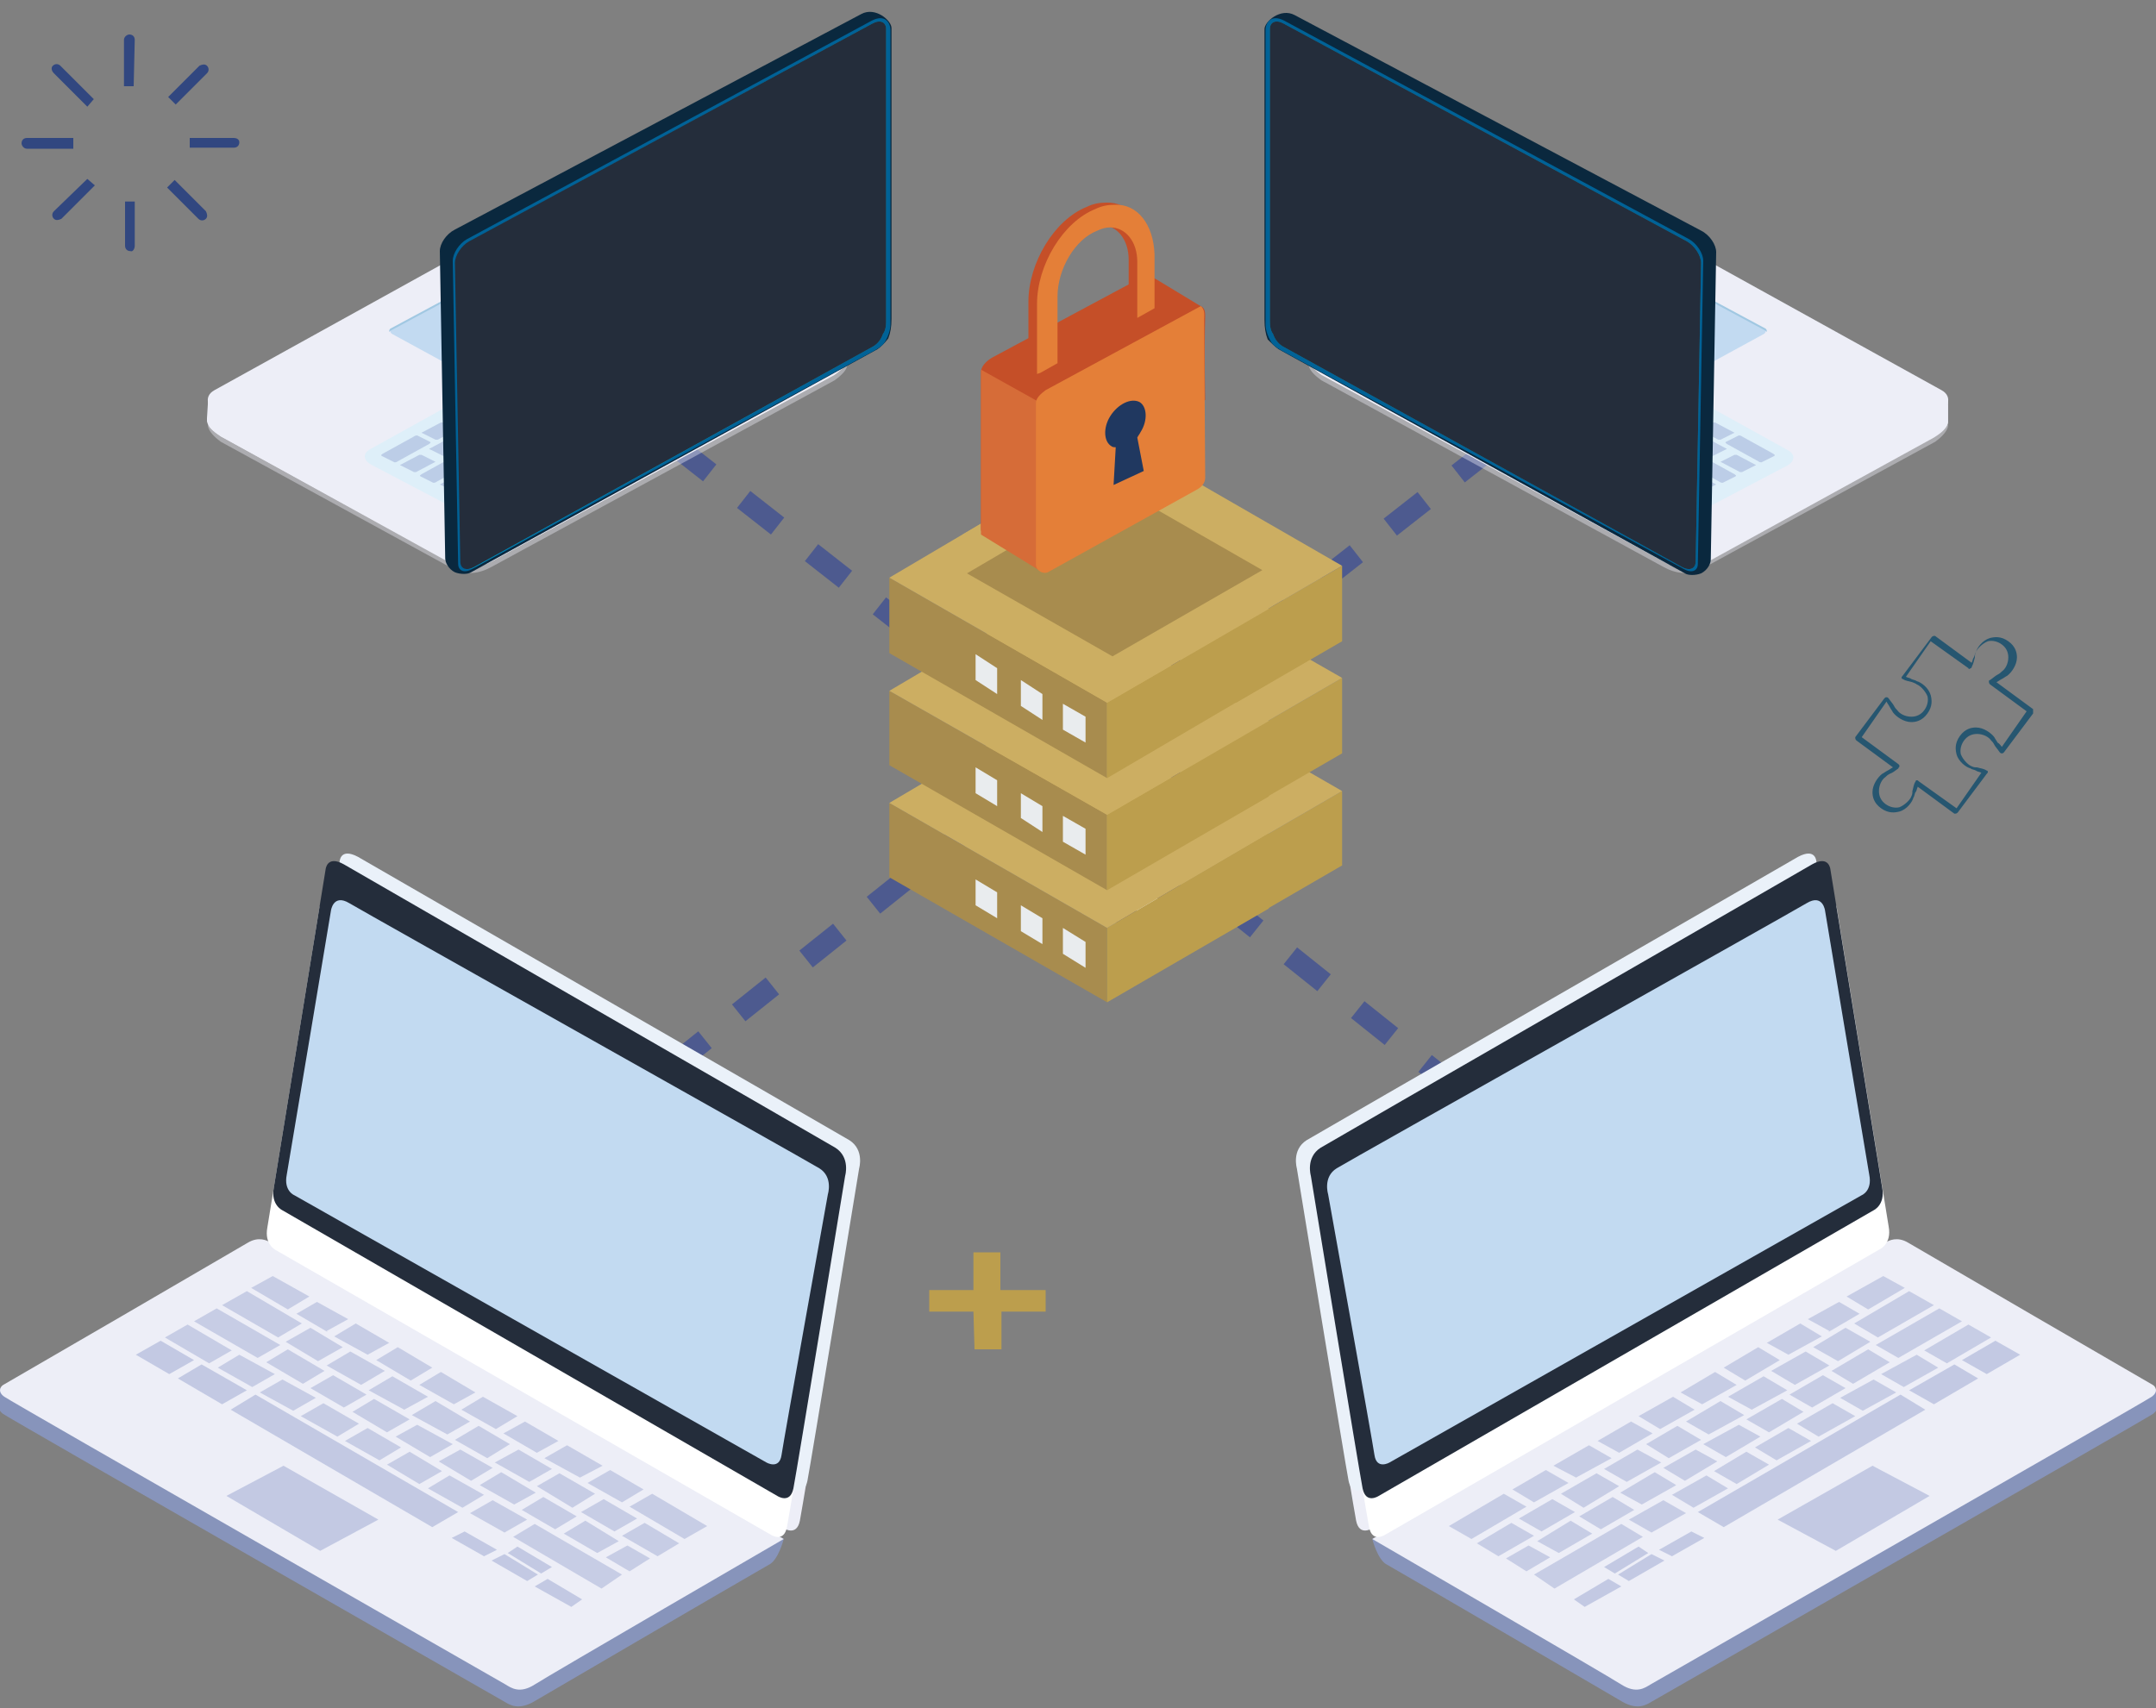<?xml version="1.0" encoding="utf-8"?>
<!-- Generator: Adobe Illustrator 27.8.0, SVG Export Plug-In . SVG Version: 6.00 Build 0)  -->
<svg version="1.1" id="Layer_1" xmlns="http://www.w3.org/2000/svg" xmlns:xlink="http://www.w3.org/1999/xlink" x="0px" y="0px"
	 viewBox="0 0 200 158.5" style="enable-background:new 0 0 200 158.5;" xml:space="preserve">
<rect x="0" y="0" width="200" height="158.5" fill="#808080" stroke="none"/>
<style type="text/css">
	.st0{fill:none;stroke:#4D5A8F;stroke-width:2;stroke-miterlimit:10;stroke-dasharray:4;}
	.st1{fill:#8794BB;}
	.st2{fill:#EDEEF7;}
	.st3{fill:#FFFFFF;}
	.st4{opacity:0.28;fill:#6577B8;enable-background:new    ;}
	.st5{opacity:0.31;fill:#6577B8;enable-background:new    ;}
	.st6{fill:#EAF1F9;}
	.st7{fill:#242D3B;}
	.st8{fill:#C2DAF1;}
	.st9{opacity:0.4;fill:#EDEEF7;enable-background:new    ;}
	.st10{fill:#DEEFF9;}
	.st11{opacity:0.28;}
	.st12{fill:#6577B8;}
	.st13{fill:#A1C8E2;}
	.st14{fill:#0A283E;}
	.st15{fill:#006297;}
	.st16{fill:#0098C3;}
	.st17{fill:#56526D;}
	.st18{fill:#BC9E4D;}
	.st19{fill:#CCAE62;}
	.st20{fill:#E9ECEE;}
	.st21{fill:#A88C4E;}
	.st22{fill:#C54F28;}
	.st23{fill:#D66C38;}
	.st24{fill:#E47F38;}
	.st25{fill:#203860;}
	.st26{fill:#314780;}
	.st27{fill:#265670;}
</style>
<g>
	<g>
		<line class="st0" x1="90.4" y1="76.5" x2="30.7" y2="124.2"/>
		<line class="st0" x1="107.2" y1="78.7" x2="166.9" y2="126.4"/>
		<line class="st0" x1="157.3" y1="26.7" x2="97.6" y2="73.5"/>
		<line class="st0" x1="43.8" y1="26.6" x2="103.5" y2="73.4"/>
	</g>
	<g>
		<path class="st1" d="M72.7,142.8c0,0-0.5,2-1.4,2.4c-4.7,2.7-20.6,12-21.8,12.7c-1.4,0.8-2.2,0.3-2.7,0S1,131.7,0.3,131.2
			c-0.7-0.5-0.3-1-0.1-1.1C0.5,130,22,117.4,23,116.9s1.8-0.2,2.1,0C25.4,117,72.7,142.8,72.7,142.8z"/>
		<rect y="128.8" class="st1" width="1.7" height="1.7"/>
		<path class="st2" d="M72.7,142.8c0,0-21.7,12.6-23.1,13.5s-2.2,0.3-2.7,0S1.1,130.1,0.4,129.6c-0.7-0.5-0.3-1-0.1-1.1
			S22,115.9,23,115.3s1.8-0.2,2.1,0C25.5,115.3,72.7,142.8,72.7,142.8z"/>
		<path class="st2" d="M32.5,83.2c1.7,1,44.1,25.4,45.6,26.3c1.4,0.9,0.9,2.6,0.9,2.6s-4.5,27.5-4.8,29s-1.5,0.7-1.5,0.7l-45.9-26.5
			c0,0-1.1-0.5-0.8-2.1c0.3-1.8,4.8-29.5,4.8-29.5S30.9,82.2,32.5,83.2z"/>
		<path class="st3" d="M31.3,83.8c1.7,1,44.1,25.4,45.6,26.3c1.4,0.9,0.9,2.6,0.9,2.6s-4.5,27.5-4.8,29s-1.5,0.7-1.5,0.7L25.6,116
			c0,0-1.1-0.5-0.8-2.1c0.3-1.8,4.8-29.5,4.8-29.5S29.7,82.9,31.3,83.8z"/>
		<g>
			<g>
				<polygon class="st4" points="40.1,126.9 36.9,125 34.9,126.2 38.1,128.1 				"/>
				<polygon class="st4" points="48,131.4 44.8,129.6 42.8,130.8 46,132.6 				"/>
				<polygon class="st4" points="44.1,129.2 40.9,127.3 38.9,128.5 42.1,130.3 				"/>
				<polygon class="st4" points="36.1,124.6 33,122.8 31,124 34.1,125.7 				"/>
				<polygon class="st4" points="29.4,120.8 27.5,121.9 30.4,123.6 30.3,123.5 32.3,122.4 				"/>
				<polygon class="st4" points="51.8,133.7 48.7,131.9 46.7,133 49.8,134.8 				"/>
				<polygon class="st4" points="60.5,138.6 58.4,139.8 63.5,142.8 65.6,141.6 				"/>
				<polygon class="st4" points="55.9,136 52.6,134.1 50.5,135.3 53.8,137.1 				"/>
				<polygon class="st4" points="28.7,120.3 25.3,118.4 23.3,119.5 26.7,121.5 				"/>
				<polygon class="st4" points="59.7,138.2 56.6,136.4 54.5,137.6 57.7,139.4 				"/>
			</g>
			<g>
				<polygon class="st4" points="39.7,129.6 36.4,127.7 34.2,129 37.5,130.8 				"/>
				<polygon class="st4" points="43.6,131.9 40.4,130 38.2,131.3 41.5,133.1 				"/>
				<polygon class="st4" points="35.7,127.2 32.5,125.4 30.3,126.7 33.5,128.5 				"/>
				<polygon class="st4" points="47.3,134 44.4,132.3 42.2,133.6 45.2,135.3 				"/>
				<polygon class="st4" points="26.5,124.5 29.5,126.3 31.8,125 28.8,123.2 				"/>
				<polygon class="st4" points="28,122.8 22.9,119.8 20.6,121.1 25.8,124.1 				"/>
				<polygon class="st4" points="51.2,136.3 48.1,134.5 45.9,135.7 49.1,137.5 				"/>
				<polygon class="st4" points="59.8,141.3 57.7,142.5 61,144.4 63,143.2 				"/>
				<polygon class="st4" points="59.1,140.9 56,139.1 53.9,140.3 57,142.1 				"/>
				<polygon class="st4" points="55.2,138.6 51.9,136.7 49.8,137.9 53.1,139.9 				"/>
			</g>
			<polygon class="st5" points="46.1,143.8 43.1,142.1 41.9,142.7 44.9,144.4 			"/>
			<polygon class="st5" points="16.5,127.9 20.6,130.3 22.9,129 18.7,126.6 			"/>
			<polygon class="st5" points="42.5,140.3 23.7,129.4 21.4,130.8 40.1,141.7 			"/>
			<polygon class="st5" points="18,126.2 14.9,124.4 12.6,125.7 15.7,127.5 			"/>
			<polygon class="st5" points="50.8,146.5 49.6,147.2 53,149.1 54,148.4 			"/>
			<g>
				<polygon class="st4" points="45.7,136.2 42.7,134.5 40.7,135.6 43.7,137.4 				"/>
				<polygon class="st4" points="38,131.7 34.7,129.8 32.7,131 35.9,132.9 				"/>
				<polygon class="st4" points="42,134 38.7,132.2 36.7,133.3 39.9,135.2 				"/>
				<polygon class="st4" points="24.7,126.4 28.1,128.4 30.1,127.2 26.7,125.2 				"/>
				<polygon class="st4" points="34,129.4 30.9,127.6 28.8,128.8 31.9,130.6 				"/>
				<polygon class="st4" points="49.7,138.5 46.5,136.6 44.5,137.8 47.7,139.6 				"/>
				<polygon class="st4" points="26,124.8 20.1,121.4 18,122.6 23.9,126 				"/>
				<polygon class="st4" points="58.2,143.4 56.2,144.5 58.4,145.8 60.3,144.6 				"/>
				<polygon class="st4" points="57.4,143 54.3,141.1 52.3,142.3 55.4,144.1 				"/>
				<polygon class="st4" points="53.5,140.7 50.4,138.9 48.4,140.1 51.5,141.9 				"/>
			</g>
			<g>
				<polygon class="st4" points="37.2,134.3 34.1,132.5 32,133.7 35.2,135.5 				"/>
				<polygon class="st4" points="33.3,132.1 30,130.2 27.9,131.4 31.3,133.3 				"/>
				<polygon class="st4" points="20.2,126.9 23.4,128.7 25.5,127.5 22.2,125.7 				"/>
				<polygon class="st4" points="29.3,129.7 26.2,128 24.1,129.2 27.2,130.9 				"/>
				<polygon class="st4" points="48.9,141 45.7,139.2 43.6,140.4 46.8,142.2 				"/>
				<polygon class="st4" points="41,136.5 38,134.7 35.9,135.9 38.9,137.7 				"/>
				<polygon class="st4" points="49.6,141.4 47.6,142.6 55.8,147.4 57.7,146.1 				"/>
				<polygon class="st4" points="21.5,125.3 17.4,122.9 15.3,124.1 19.4,126.5 				"/>
				<polygon class="st4" points="44.9,138.7 41.7,136.9 39.7,138.1 42.9,139.9 				"/>
			</g>
			<g>
				<polygon class="st5" points="50.2,146 51.2,145.4 48,143.5 47.1,144.1 				"/>
				<polygon class="st5" points="46.8,144.2 45.6,144.8 48.9,146.7 49.9,146.1 				"/>
			</g>
		</g>
		<path class="st6" d="M33.2,79.5c1.7,1,44.1,25.4,45.6,26.3c1.4,0.9,0.9,2.6,0.9,2.6s-4.5,27.5-4.8,29s-1.5,0.7-1.5,0.7l-45.9-26.5
			c0,0-1.1-0.5-0.8-2.1C27,107.7,31.5,80,31.5,80S31.5,78.6,33.2,79.5z"/>
		<path class="st7" d="M31.9,80.2c1.7,1,44.1,25.4,45.6,26.3c1.4,0.9,0.9,2.6,0.9,2.6s-4.5,27.5-4.8,29s-1.5,0.7-1.5,0.7l-45.9-26.5
			c0,0-1.1-0.5-0.8-2.1c0.3-1.8,4.8-29.5,4.8-29.5S30.3,79.3,31.9,80.2z"/>
		<path class="st8" d="M32.4,83.8c1.5,0.9,42.3,23.8,43.6,24.6s0.8,2.4,0.8,2.4s-4.1,22.8-4.3,24.2c-0.2,1.4-1.4,0.7-1.4,0.7
			l-43.8-24.8c0,0-1-0.4-0.7-1.9c0.3-1.7,4.1-24.5,4.1-24.5S30.9,82.9,32.4,83.8z"/>
		<polygon class="st5" points="35.1,141 26.3,136 21,138.8 29.7,143.9 		"/>
	</g>
	<g>
		<g>
			<g>
				<path class="st9" d="M19.3,39.6c0-0.1,0-0.2,0-0.3v-1.7h0.6v1c0.2,0.3,0.4,0.3,0.8,0.6l21,11.5c1.5,0.9,2.8,0.6,3.9,0l31.9-17.4
					c0.1,0,0.1-0.1,0.1-0.1v-1.1h1v1.7c0,0.5-0.5,1-1.2,1.5L45.6,52.6c-1.1,0.6-2.4,0.9-3.9,0L20.5,41C19.8,40.5,19.4,40,19.3,39.6
					L19.3,39.6L19.3,39.6z"/>
				<path class="st2" d="M19.3,39.1c0-0.1,0-0.2,0-0.3v-1.7h0.6v1c0.2,0.3,0.4,0.3,0.8,0.6l21,11.5c1.5,0.9,2.8,0.6,3.9,0l31.9-17.4
					c0.1,0,0.1-0.1,0.1-0.1v-1.1h1v1.7c0,0.5-0.5,1-1.2,1.5L45.6,52.1c-1.1,0.6-2.4,0.9-3.9,0L20.5,40.5
					C19.8,40,19.3,39.6,19.3,39.1L19.3,39.1L19.3,39.1z"/>
				<path class="st2" d="M19.3,37.2h0.6v1c0.2,0.3,0.4,0.3,0.8,0.6l21,11.5c0.8,0.5,1.5,0.6,2.2,0.6v1.9c-0.7,0.1-1.4-0.1-2.2-0.6
					L20.5,40.5c-0.8-0.5-1.2-0.9-1.3-1.4l0,0l0,0c0-0.1,0-0.2,0-0.3L19.3,37.2L19.3,37.2z"/>
				<path class="st2" d="M44.4,52.6c-0.5,0.1-1,0.1-1.5,0v-1.9c0.5,0.1,1.1,0.1,1.5,0V52.6z"/>
				<path class="st2" d="M45.6,50.4L77.5,33c1.2-0.8,1.6-1.7,0.1-2.6L56.8,19c-1.5-0.9-4.1-1-5.1-0.4L19.9,36.2
					c-1.1,0.6-0.7,1.8,0.8,2.8l21,11.5C43.2,51.4,44.5,51,45.6,50.4z"/>
				<polygon class="st2" points="33.8,47.4 23,41.4 23,40.8 33.8,46.8 				"/>
			</g>
			<path class="st8" d="M42.6,34l8.1-4.3c0.2-0.1,0.3-0.4,0-0.5l-5.6-3c-0.2-0.1-0.6-0.1-0.8,0l-8,4.3c-0.2,0.1-0.1,0.4,0.1,0.5
				l5.5,3C42.1,34.1,42.4,34.1,42.6,34z"/>
			<path class="st10" d="M45.3,47.4l27.4-15.2c0.7-0.4,0.6-1.1-0.3-1.5l-7.7-4.2c-0.9-0.4-2.2-0.4-3,0L34.3,41.7
				c-0.7,0.4-0.6,1.1,0.3,1.5l7.8,4.1C43.3,47.8,44.6,47.8,45.3,47.4z"/>
			<g class="st11">
				<path class="st12" d="M64.4,29.5c0,0,0.1,0,0.2,0l1.7-0.9c0.1,0,0.1-0.1,0-0.1l-1.2-0.6c0,0-0.1,0-0.2,0l-1.7,0.9
					c-0.1,0-0.1,0.1,0,0.1L64.4,29.5z"/>
				<path class="st12" d="M61.9,30.9c0,0,0.1,0,0.2,0l1.7-0.9c0.1,0,0.1-0.1,0-0.1l-1.2-0.6c0,0-0.1,0-0.2,0l-1.7,0.9
					c-0.1,0-0.1,0.1,0,0.1L61.9,30.9z"/>
				<path class="st12" d="M62.4,32.6c0,0,0.1,0,0.2,0l1.7-0.9c0.1,0,0.1-0.1,0-0.1L63.1,31c-0.1,0-0.1,0-0.2,0l-1.7,0.9
					c-0.1,0-0.1,0.1,0,0.1L62.4,32.6z"/>
				<path class="st12" d="M59.2,32.4c0,0,0.1,0,0.2,0l1.7-0.9c0.1,0,0.1-0.1,0-0.1L60,30.7c0,0-0.1,0-0.2,0l-1.7,0.9
					c-0.1,0-0.1,0.1,0,0.1L59.2,32.4z"/>
				<path class="st12" d="M59.8,34c0,0,0.1,0,0.2,0l1.7-0.9c0.1,0,0.1-0.1,0-0.1l-1.2-0.6c-0.1,0-0.1,0-0.2,0l-1.7,0.9
					c-0.1,0-0.1,0.1,0,0.1L59.8,34z"/>
				<path class="st12" d="M56.7,33.7c0,0,0.1,0,0.2,0l1.7-0.9c0.1,0,0.1-0.1,0-0.1l-1.2-0.6c0,0-0.1,0-0.2,0L55.5,33
					c-0.1,0-0.1,0.1,0,0.1L56.7,33.7z"/>
				<path class="st12" d="M60.2,35.7c0,0,0.1,0,0.2,0l1.7-0.9c0.1,0,0.1-0.1,0-0.1L61,34c-0.1,0-0.1,0-0.2,0L59,35
					c-0.1,0-0.1,0.1,0,0.1L60.2,35.7z"/>
				<path class="st12" d="M57.2,35.5c0,0,0.1,0,0.2,0l1.7-0.9c0.1,0,0.1-0.1,0-0.1l-1.2-0.6c-0.1,0-0.1,0-0.2,0L56,34.7
					c-0.1,0-0.1,0.1,0,0.1L57.2,35.5z"/>
				<path class="st12" d="M54,35.2c0,0,0.1,0,0.2,0l1.7-0.9c0.1,0,0.1-0.1,0-0.1l-1.2-0.6c0,0-0.1,0-0.2,0l-1.7,0.9
					c-0.1,0-0.1,0.1,0,0.1L54,35.2z"/>
				<path class="st12" d="M57.7,37.1c0,0,0.1,0,0.2,0l1.7-0.9c0.1,0,0.1-0.1,0-0.1l-1.2-0.6c-0.1,0-0.1,0-0.2,0l-1.7,0.9
					c-0.1,0-0.1,0.1,0,0.1L57.7,37.1z"/>
				<path class="st12" d="M54.5,36.9c0,0,0.1,0,0.2,0l1.7-0.9c0.1,0,0.1-0.1,0-0.1l-1.2-0.6c-0.1,0-0.1,0-0.2,0l-1.7,0.9
					c-0.1,0-0.1,0.1,0,0.1L54.5,36.9z"/>
				<path class="st12" d="M51.4,36.7c0,0,0.1,0,0.2,0l1.7-0.9c0.1,0,0.1-0.1,0-0.1L52.1,35c0,0-0.1,0-0.2,0l-1.7,1
					c-0.1,0-0.1,0.1,0,0.1L51.4,36.7z"/>
				<path class="st12" d="M55,38.5c0,0,0.1,0,0.2,0l1.7-0.9c0.1,0,0.1-0.1,0-0.1l-1.2-0.6c-0.1,0-0.1,0-0.2,0l-1.7,0.9
					c-0.1,0-0.1,0.1,0,0.1L55,38.5z"/>
				<path class="st12" d="M52,38.3c0,0,0.1,0,0.2,0l1.7-0.9c0.1,0,0.1-0.1,0-0.1l-1.2-0.6c-0.1,0-0.1,0-0.2,0l-1.7,0.9
					c-0.1,0-0.1,0.1,0,0.1L52,38.3z"/>
				<path class="st12" d="M48.8,38.1c0,0,0.1,0,0.2,0l1.7-0.9c0.1,0,0.1-0.1,0-0.1l-1.2-0.6c0,0-0.1,0-0.2,0l-1.7,0.9
					c-0.1,0-0.1,0.1,0,0.1L48.8,38.1z"/>
				<path class="st12" d="M52.3,40c0,0,0.1,0,0.2,0l1.7-0.9c0.1,0,0.1-0.1,0-0.1L53,38.4c-0.1,0-0.1,0-0.2,0l-1.7,0.9
					c-0.1,0-0.1,0.1,0,0.1L52.3,40z"/>
				<path class="st12" d="M49.3,39.8c0,0,0.1,0,0.2,0l1.7-0.9c0.1,0,0.1-0.1,0-0.1L50,38.2c-0.1,0-0.1,0-0.2,0l-1.7,0.9
					c-0.1,0-0.1,0.1,0,0.1L49.3,39.8z"/>
				<path class="st12" d="M46.3,39.5c0,0,0.1,0,0.2,0l1.7-0.9c0.1,0,0.1-0.1,0-0.1L47,37.9c0,0-0.1,0-0.2,0l-1.7,0.9
					c-0.1,0-0.1,0.1,0,0.1L46.3,39.5z"/>
				<path class="st12" d="M49.8,41.4c0,0,0.1,0,0.2,0l1.7-0.9c0.1,0,0.1-0.1,0-0.1l-1.2-0.6c-0.1,0-0.1,0-0.2,0l-1.7,0.9
					c-0.1,0-0.1,0.1,0,0.1L49.8,41.4z"/>
				<path class="st12" d="M46.8,41.2c0,0,0.1,0,0.2,0l1.7-0.9c0.1,0,0.1-0.1,0-0.1l-1.2-0.6c-0.1,0-0.1,0-0.2,0l-1.7,0.9
					c-0.1,0-0.1,0.1,0,0.1L46.8,41.2z"/>
				<path class="st12" d="M43.6,40.9c0,0,0.1,0,0.2,0l1.7-0.9c0.1,0,0.1-0.1,0-0.1l-1.2-0.6c0,0-0.1,0-0.2,0l-1.7,0.9
					c-0.1,0-0.1,0.1,0,0.1L43.6,40.9z"/>
				<path class="st12" d="M47.1,42.9c0,0,0.1,0,0.2,0L49,42c0.1,0,0.1-0.1,0-0.1l-1.2-0.6c-0.1,0-0.1,0-0.2,0L46,42.1
					c-0.1,0-0.1,0.1,0,0.1L47.1,42.9z"/>
				<path class="st12" d="M44.1,42.7c0,0,0.1,0,0.2,0l1.7-0.9c0.1,0,0.1-0.1,0-0.1L44.9,41c-0.1,0-0.1,0-0.2,0L43,41.9
					c-0.1,0-0.1,0.1,0,0.1L44.1,42.7z"/>
				<path class="st12" d="M41.1,42.3c0,0,0.1,0,0.2,0l1.7-0.9c0.1,0,0.1-0.1,0-0.1l-1.2-0.6c0,0-0.1,0-0.2,0l-1.7,0.9
					c-0.1,0-0.1,0.1,0,0.1L41.1,42.3z"/>
				<path class="st12" d="M44.6,44.3c0,0,0.1,0,0.2,0l1.7-0.9c0.1,0,0.1-0.1,0-0.1l-1.2-0.6c-0.1,0-0.1,0-0.2,0l-1.7,0.9
					c-0.1,0-0.1,0.1,0,0.1L44.6,44.3z"/>
				<path class="st12" d="M40.2,44.8c0,0,0.2,0,0.3-0.1l2.9-1.6c0.1-0.1,0.2-0.1,0.1-0.2l-1.2-0.6c-0.1,0-0.2,0-0.3,0.1L39.1,44
					c-0.1,0.1-0.2,0.1-0.1,0.2L40.2,44.8z"/>
				<path class="st12" d="M38.4,43.8c0,0,0.1,0,0.2,0l1.7-0.9c0.1,0,0.1-0.1,0-0.1l-1.2-0.6c0,0-0.1,0-0.2,0l-1.7,0.9
					c-0.1,0-0.1,0.1,0,0.1L38.4,43.8z"/>
				<path class="st12" d="M42.1,45.6c0,0,0.1,0,0.2,0l1.6-0.9c0.1,0,0.1-0.1,0-0.1L42.7,44c-0.1,0-0.1,0-0.2,0l-1.6,0.9
					c-0.1,0-0.1,0.1,0,0.1L42.1,45.6z"/>
				<path class="st12" d="M36.6,42.9c0,0,0.2,0,0.3-0.1l2.9-1.6c0.1-0.1,0.2-0.1,0.1-0.2l-1.2-0.6c0,0-0.2,0-0.3,0.1l-2.9,1.6
					c-0.1,0.1-0.2,0.1-0.1,0.2L36.6,42.9z"/>
				<path class="st12" d="M40.4,40.8c0,0,0.1,0,0.2,0l1.7-0.9c0.1,0,0.1-0.1,0-0.1l-1.2-0.6c0,0-0.1,0-0.2,0l-1.7,0.9
					c-0.1,0-0.1,0.1,0,0.1L40.4,40.8z"/>
				<path class="st12" d="M43.1,39.3c0,0,0.1,0,0.2,0l1.7-0.9c0.1,0,0.1-0.1,0-0.1l-1.2-0.6c0,0-0.1,0-0.2,0L42,38.6
					c-0.1,0-0.1,0.1,0,0.1L43.1,39.3z"/>
				<path class="st12" d="M45.6,37.9c0,0,0.1,0,0.2,0l1.7-0.9c0.1,0,0.1-0.1,0-0.1l-1.2-0.6c0,0-0.1,0-0.2,0l-1.7,0.9
					c-0.1,0-0.1,0.1,0,0.1L45.6,37.9z"/>
				<path class="st12" d="M48.3,36.5c0,0,0.1,0,0.2,0l1.7-0.9c0.1,0,0.1-0.1,0-0.1L49,34.9c0,0-0.1,0-0.2,0l-1.7,0.9
					c-0.1,0-0.1,0.1,0,0.1L48.3,36.5z"/>
				<path class="st12" d="M50.8,35.1c0,0,0.1,0,0.2,0l1.7-0.9c0.1,0,0.1-0.1,0-0.1l-1.2-0.6c0,0-0.1,0-0.2,0l-1.7,0.9
					c-0.1,0-0.1,0.1,0,0.1L50.8,35.1z"/>
				<path class="st12" d="M53.5,33.6c0,0,0.1,0,0.2,0l1.7-0.9c0.1,0,0.1-0.1,0-0.1L54.2,32c0,0-0.1,0-0.2,0l-1.7,0.9
					c-0.1,0-0.1,0.1,0,0.1L53.5,33.6z"/>
				<path class="st12" d="M56.2,32.1c0,0,0.1,0,0.2,0l1.7-0.9c0.1,0,0.1-0.1,0-0.1l-1.2-0.6c0,0-0.1,0-0.2,0L55,31.4
					c-0.1,0-0.1,0.1,0,0.1L56.2,32.1z"/>
				<path class="st12" d="M58.7,30.8c0,0,0.1,0,0.2,0l1.7-0.9c0.1,0,0.1-0.1,0-0.1l-1.2-0.6c0,0-0.1,0-0.2,0L57.5,30
					c-0.1,0-0.1,0.1,0,0.1L58.7,30.8z"/>
				<path class="st12" d="M61.4,29.3c0,0,0.2,0,0.3-0.1l2.8-1.5c0.1-0.1,0.2-0.1,0.1-0.2l-1.2-0.6c0,0-0.2,0-0.3,0.1l-2.8,1.5
					c-0.1,0.1-0.2,0.1-0.1,0.2L61.4,29.3z"/>
				<path class="st12" d="M65,31.2c0,0,0.2,0,0.3-0.1l2.8-1.5c0.1-0.1,0.2-0.1,0.1-0.2L67,28.8c-0.1,0-0.2,0-0.3,0.1l-2.8,1.5
					c-0.1,0.1-0.2,0.1-0.1,0.2L65,31.2z"/>
				<path class="st12" d="M68.1,31.4c0,0,0.1,0,0.2,0l1.7-0.9c0.1,0,0.1-0.1,0-0.1l-1.2-0.6c-0.1,0-0.1,0-0.2,0l-1.7,0.9
					c-0.1,0-0.1,0.1,0,0.1L68.1,31.4z"/>
				<path class="st12" d="M65.4,32.8c0,0,0.1,0,0.2,0l1.7-0.9c0.1,0,0.1-0.1,0-0.1l-1.2-0.6c-0.1,0-0.1,0-0.2,0l-1.7,0.9
					c-0.1,0-0.1,0.1,0,0.1L65.4,32.8z"/>
				<path class="st12" d="M62.9,34.2c0,0,0.1,0,0.2,0l1.7-0.9c0.1,0,0.1-0.1,0-0.1l-1.2-0.6c-0.1,0-0.1,0-0.2,0l-1.7,0.9
					c-0.1,0-0.1,0.1,0,0.1L62.9,34.2z"/>
				<path class="st12" d="M50.4,43c0,0,0,0.1,0.2,0s14.9-8.2,15.1-8.3c0.2-0.1,0.3-0.3,0.3-0.3l-1.2-0.6c-0.1,0-0.4,0.1-0.6,0.2
					c-2,1.1-16.8,9.2-15,8.3c-0.2,0.1-0.1,0.1,0,0.1L50.4,43z"/>
				<path class="st12" d="M43.9,46.6c0,0,0.1,0,0.2,0l2.4-1.3c0.1,0,0.1-0.1,0.1-0.2l-1.2-0.6c-0.1,0-0.2,0-0.3,0l-2.4,1.3
					c-0.1,0,0,0.1,0,0.1L43.9,46.6z"/>
				<path class="st12" d="M47.2,44.8c0,0,0.1,0.1,0.2,0l2.4-1.3c0.1,0,0.1-0.1,0.1-0.2l-1.2-0.6c-0.1,0-0.2,0-0.3,0.1L46,44.1
					c-0.1,0,0,0.1,0,0.1L47.2,44.8z"/>
				<path class="st12" d="M69.9,32.3C70,32.3,70,32.4,69.9,32.3l1.9-0.9c0,0,0.1-0.1,0.1-0.2l-1.2-0.6c0,0-0.2,0-0.3,0.1l-1.8,1
					c0,0,0,0,0.1,0.1L69.9,32.3z"/>
				<path class="st12" d="M66.7,34.1C66.7,34.1,66.7,34.2,66.7,34.1l2.5-1.2c0.1,0,0.1-0.1,0-0.1L68,32.1h-0.2l-2.4,1.3
					c-0.1,0,0.1,0,0.1,0L66.7,34.1z"/>
			</g>
			<path class="st13" d="M50.6,29.4l-5.6-3c-0.2-0.1-0.6-0.1-0.8,0l-8,4.3l-0.1,0.1c0-0.1,0-0.2,0.1-0.3l8-4.3
				c0.2-0.1,0.6-0.1,0.8,0l5.6,3c0.2,0.1,0.2,0.2,0.2,0.4C50.8,29.5,50.7,29.4,50.6,29.4z"/>
		</g>
		<path class="st14" d="M81.4,32.4L43.7,53.1c-0.3,0.2-1,0.2-1.5,0c-0.6-0.3-0.9-0.9-0.9-1.3l-0.5-28.5c0-0.7,0.6-1.6,1.4-2l37.7-20
			c1.3-0.7,2.8,0.6,2.8,1.3v27c0,0.7-0.1,1.3-0.3,1.8C82.1,31.8,81.7,32.2,81.4,32.4z"/>
		<path class="st15" d="M80.8,32.7l-37,20.1c-0.7,0.4-1.3,0.2-1.3-0.5L42,24.2c0-0.7,0.6-1.6,1.3-2L80.9,1.9
			c1.2-0.6,1.7,0.2,1.7,0.9v27.3c0,0.5-0.2,1.1-0.5,1.6C81.9,32.1,81.2,32.5,80.8,32.7z"/>
		<path class="st16" d="M80.9,32.2L44.1,52.6c-0.7,0.4-1.3,0.2-1.3-0.5l-0.5-27.7c0-0.7,0.6-1.6,1.3-2L80.9,2.2
			c0.7-0.4,1.3-0.2,1.3,0.5v26.9c0,0.5,0,1-0.3,1.4C81.7,31.6,81.3,32,80.9,32.2z"/>
		<path class="st7" d="M80.9,32.2L44,52.6c-0.7,0.4-1.3,0.2-1.3-0.5l-0.5-27.7c0-0.7,0.6-1.6,1.3-2L80.9,2.2
			c0.7-0.4,1.3-0.2,1.3,0.5v26.9c0,0.5,0,1-0.3,1.4C81.7,31.6,81.3,32,80.9,32.2z"/>
	</g>
	<g>
		<path class="st1" d="M127.3,142.8c0,0,0.5,2,1.4,2.4c4.7,2.7,20.6,12,21.8,12.7c1.4,0.8,2.2,0.3,2.7,0s45.8-26.2,46.5-26.7
			s0.3-1,0.1-1.1s-21.7-12.6-22.7-13.2s-1.8-0.2-2.1,0C174.6,117,127.3,142.8,127.3,142.8z"/>
		<rect x="198.3" y="128.9" class="st1" width="1.7" height="1.7"/>
		<path class="st2" d="M127.3,142.8c0,0,21.7,12.6,23.1,13.5s2.2,0.3,2.7,0s45.8-26.2,46.5-26.7s0.3-1,0.1-1.1S178,115.9,177,115.3
			s-1.8-0.2-2.1,0C174.5,115.3,127.3,142.8,127.3,142.8z"/>
		<path class="st2" d="M167.5,83.2c-1.7,1-44.1,25.4-45.6,26.3c-1.4,0.9-0.9,2.6-0.9,2.6s4.5,27.5,4.8,29s1.5,0.7,1.5,0.7l45.9-26.5
			c0,0,1.1-0.5,0.8-2.1c-0.3-1.8-4.8-29.5-4.8-29.5S169.1,82.2,167.5,83.2z"/>
		<path class="st3" d="M168.7,83.8c-1.7,1-44.1,25.4-45.6,26.3c-1.4,0.9-0.9,2.6-0.9,2.6s4.5,27.5,4.8,29s1.5,0.7,1.5,0.7l45.9-26.5
			c0,0,1.1-0.5,0.8-2.1c-0.3-1.8-4.8-29.5-4.8-29.5S170.3,82.9,168.7,83.8z"/>
		<g>
			<g>
				<polygon class="st4" points="159.9,126.9 163.1,125 165.1,126.2 161.9,128.1 				"/>
				<polygon class="st4" points="152,131.4 155.2,129.6 157.2,130.8 154,132.6 				"/>
				<polygon class="st4" points="155.9,129.2 159.1,127.3 161.1,128.5 157.9,130.3 				"/>
				<polygon class="st4" points="163.9,124.6 167,122.8 169,124 165.9,125.7 				"/>
				<polygon class="st4" points="170.6,120.8 172.5,121.9 169.6,123.6 169.7,123.5 167.7,122.4 				"/>
				<polygon class="st4" points="148.2,133.7 151.3,131.9 153.3,133 150.2,134.8 				"/>
				<polygon class="st4" points="139.5,138.6 141.6,139.8 136.5,142.8 134.4,141.6 				"/>
				<polygon class="st4" points="144.1,136 147.4,134.1 149.5,135.3 146.2,137.1 				"/>
				<polygon class="st4" points="171.3,120.3 174.7,118.4 176.7,119.5 173.3,121.5 				"/>
				<polygon class="st4" points="140.3,138.2 143.4,136.4 145.5,137.6 142.3,139.4 				"/>
			</g>
			<g>
				<polygon class="st4" points="160.3,129.6 163.6,127.7 165.8,129 162.5,130.8 				"/>
				<polygon class="st4" points="156.4,131.9 159.6,130 161.8,131.3 158.5,133.1 				"/>
				<polygon class="st4" points="164.3,127.2 167.5,125.4 169.7,126.7 166.5,128.5 				"/>
				<polygon class="st4" points="152.7,134 155.6,132.3 157.8,133.6 154.8,135.3 				"/>
				<polygon class="st4" points="173.5,124.5 170.5,126.3 168.2,125 171.2,123.2 				"/>
				<polygon class="st4" points="172,122.8 177.1,119.8 179.4,121.1 174.2,124.1 				"/>
				<polygon class="st4" points="148.8,136.3 151.9,134.5 154.1,135.7 150.9,137.5 				"/>
				<polygon class="st4" points="140.2,141.3 142.3,142.5 139,144.4 137,143.2 				"/>
				<polygon class="st4" points="140.9,140.9 144,139.1 146.1,140.3 143,142.1 				"/>
				<polygon class="st4" points="144.8,138.6 148.1,136.7 150.2,137.9 146.9,139.9 				"/>
			</g>
			<polygon class="st5" points="153.9,143.8 156.9,142.1 158.1,142.7 155.1,144.4 			"/>
			<polygon class="st5" points="183.5,127.9 179.4,130.3 177.1,129 181.3,126.6 			"/>
			<polygon class="st5" points="157.5,140.3 176.3,129.4 178.6,130.8 159.9,141.7 			"/>
			<polygon class="st5" points="182,126.2 185.1,124.4 187.4,125.7 184.3,127.5 			"/>
			<polygon class="st5" points="149.2,146.5 150.4,147.2 147,149.1 146,148.4 			"/>
			<g>
				<polygon class="st4" points="154.3,136.2 157.3,134.5 159.3,135.6 156.3,137.4 				"/>
				<polygon class="st4" points="162,131.7 165.3,129.8 167.3,131 164.1,132.9 				"/>
				<polygon class="st4" points="158,134 161.3,132.2 163.3,133.3 160.1,135.2 				"/>
				<polygon class="st4" points="175.3,126.4 171.9,128.4 169.9,127.2 173.3,125.2 				"/>
				<polygon class="st4" points="166,129.4 169.1,127.6 171.2,128.8 168.1,130.6 				"/>
				<polygon class="st4" points="150.3,138.5 153.5,136.6 155.5,137.8 152.3,139.6 				"/>
				<polygon class="st4" points="174,124.8 179.9,121.4 182,122.6 176.1,126 				"/>
				<polygon class="st4" points="141.8,143.4 143.8,144.5 141.6,145.8 139.7,144.6 				"/>
				<polygon class="st4" points="142.6,143 145.7,141.1 147.7,142.3 144.6,144.1 				"/>
				<polygon class="st4" points="146.5,140.7 149.6,138.9 151.6,140.1 148.5,141.9 				"/>
			</g>
			<g>
				<polygon class="st4" points="162.8,134.3 165.9,132.5 168,133.7 164.8,135.5 				"/>
				<polygon class="st4" points="166.7,132.1 170,130.2 172.1,131.4 168.7,133.3 				"/>
				<polygon class="st4" points="179.8,126.9 176.6,128.7 174.5,127.5 177.8,125.7 				"/>
				<polygon class="st4" points="170.7,129.7 173.8,128 175.9,129.2 172.8,130.9 				"/>
				<polygon class="st4" points="151.1,141 154.3,139.2 156.4,140.4 153.2,142.2 				"/>
				<polygon class="st4" points="159,136.5 162,134.7 164.1,135.9 161.1,137.7 				"/>
				<polygon class="st4" points="150.4,141.4 152.4,142.6 144.2,147.4 142.3,146.1 				"/>
				<polygon class="st4" points="178.5,125.3 182.6,122.9 184.7,124.1 180.6,126.5 				"/>
				<polygon class="st4" points="155.1,138.7 158.3,136.9 160.3,138.1 157.1,139.9 				"/>
			</g>
			<g>
				<polygon class="st5" points="149.8,146 148.8,145.4 152,143.5 152.9,144.1 				"/>
				<polygon class="st5" points="153.2,144.2 154.4,144.8 151.1,146.7 150.1,146.1 				"/>
			</g>
		</g>
		<path class="st6" d="M166.8,79.5c-1.7,1-44.1,25.4-45.6,26.3c-1.4,0.9-0.9,2.6-0.9,2.6s4.5,27.5,4.8,29s1.5,0.7,1.5,0.7l45.9-26.5
			c0,0,1.1-0.5,0.8-2.1c-0.3-1.8-4.8-29.5-4.8-29.5S168.5,78.6,166.8,79.5z"/>
		<path class="st7" d="M168.1,80.2c-1.7,1-44.1,25.4-45.6,26.3c-1.4,0.9-0.9,2.6-0.9,2.6s4.5,27.5,4.8,29s1.5,0.7,1.5,0.7l45.9-26.5
			c0,0,1.1-0.5,0.8-2.1c-0.3-1.8-4.8-29.5-4.8-29.5S169.7,79.3,168.1,80.2z"/>
		<path class="st8" d="M167.6,83.8c-1.5,0.9-42.3,23.8-43.6,24.6c-1.3,0.8-0.8,2.4-0.8,2.4s4.1,22.8,4.3,24.2
			c0.2,1.4,1.4,0.7,1.4,0.7l43.8-24.8c0,0,1-0.4,0.7-1.9c-0.3-1.7-4.1-24.5-4.1-24.5S169.1,82.9,167.6,83.8z"/>
		<polygon class="st5" points="164.9,141 173.7,136 179,138.8 170.3,143.9 		"/>
	</g>
	<g>
		<g>
			<g>
				<path class="st9" d="M180.7,39.6c0-0.1,0-0.2,0-0.3v-1.7h-0.6v1c-0.2,0.3-0.4,0.3-0.8,0.6l-21,11.5c-1.5,0.9-2.8,0.6-3.9,0
					l-31.9-17.4c-0.1,0-0.1-0.1-0.1-0.1v-1.1h-1v1.7c0,0.5,0.5,1,1.2,1.5l31.7,17.3c1.1,0.6,2.4,0.9,3.9,0L179.5,41
					C180.2,40.5,180.6,40,180.7,39.6L180.7,39.6L180.7,39.6z"/>
				<path class="st2" d="M180.7,39.1c0-0.1,0-0.2,0-0.3v-1.7h-0.6v1c-0.2,0.3-0.4,0.3-0.8,0.6l-21,11.5c-1.5,0.9-2.8,0.6-3.9,0
					l-31.9-17.4c-0.1,0-0.1-0.1-0.1-0.1v-1.1h-1v1.7c0,0.5,0.5,1,1.2,1.5l31.7,17.3c1.1,0.6,2.4,0.9,3.9,0l21.1-11.6
					C180.2,40,180.7,39.6,180.7,39.1L180.7,39.1L180.7,39.1z"/>
				<path class="st2" d="M180.7,37.2h-0.6v1c-0.2,0.3-0.4,0.3-0.8,0.6l-21,11.5c-0.8,0.5-1.5,0.6-2.2,0.6v1.9
					c0.7,0.1,1.4-0.1,2.2-0.6l21.1-11.6c0.8-0.5,1.2-0.9,1.3-1.4l0,0l0,0c0-0.1,0-0.2,0-0.3V37.2z"/>
				<path class="st2" d="M155.6,52.6c0.5,0.1,1,0.1,1.5,0v-1.9c-0.5,0.1-1.1,0.1-1.5,0V52.6z"/>
				<path class="st2" d="M154.4,50.4L122.5,33c-1.2-0.8-1.6-1.7-0.1-2.6L143.2,19c1.5-0.9,4.1-1,5.1-0.4l31.8,17.6
					c1.1,0.6,0.7,1.8-0.8,2.8l-21,11.5C156.8,51.4,155.5,51,154.4,50.4z"/>
				<polygon class="st2" points="166.2,47.4 177,41.4 177,40.8 166.2,46.8 				"/>
			</g>
			<path class="st8" d="M157.4,34l-8.1-4.3c-0.2-0.1-0.3-0.4,0-0.5l5.6-3c0.2-0.1,0.6-0.1,0.8,0l8,4.3c0.2,0.1,0.1,0.4-0.1,0.5
				l-5.5,3C157.9,34.1,157.6,34.1,157.4,34z"/>
			<path class="st10" d="M154.7,47.4l-27.4-12.2c-0.7-0.4-0.6-1.1,0.3-1.5l7.7-7.2c0.9-0.4,2.2-0.4,3,0l27.6,15.3
				c0.7,0.4,0.6,1.1-0.3,1.5l-7.8,4.1C156.7,47.8,155.4,47.8,154.7,47.4z"/>
			<g class="st11">
				<path class="st12" d="M135.6,29.5c0,0-0.1,0-0.2,0l-1.7-0.9c-0.1,0-0.1-0.1,0-0.1l1.2-0.6c0,0,0.1,0,0.2,0l1.7,0.9
					c0.1,0,0.1,0.1,0,0.1L135.6,29.5z"/>
				<path class="st12" d="M138.1,30.9c0,0-0.1,0-0.2,0l-1.7-0.9c-0.1,0-0.1-0.1,0-0.1l1.2-0.6c0,0,0.1,0,0.2,0l1.7,0.9
					c0.1,0,0.1,0.1,0,0.1L138.1,30.9z"/>
				<path class="st12" d="M137.6,32.6c0,0-0.1,0-0.2,0l-1.7-0.9c-0.1,0-0.1-0.1,0-0.1l1.2-0.6c0.1,0,0.1,0,0.2,0l1.7,0.9
					c0.1,0,0.1,0.1,0,0.1L137.6,32.6z"/>
				<path class="st12" d="M140.8,32.4c0,0-0.1,0-0.2,0l-1.7-0.9c-0.1,0-0.1-0.1,0-0.1l1.2-0.6c0,0,0.1,0,0.2,0l1.7,0.9
					c0.1,0,0.1,0.1,0,0.1L140.8,32.4z"/>
				<path class="st12" d="M140.2,34c0,0-0.1,0-0.2,0l-1.7-0.9c-0.1,0-0.1-0.1,0-0.1l1.2-0.6c0.1,0,0.1,0,0.2,0l1.7,0.9
					c0.1,0,0.1,0.1,0,0.1L140.2,34z"/>
				<path class="st12" d="M143.3,33.7c0,0-0.1,0-0.2,0l-1.7-0.9c-0.1,0-0.1-0.1,0-0.1l1.2-0.6c0,0,0.1,0,0.2,0l1.7,0.9
					c0.1,0,0.1,0.1,0,0.1L143.3,33.7z"/>
				<path class="st12" d="M139.8,35.7c0,0-0.1,0-0.2,0l-1.7-0.9c-0.1,0-0.1-0.1,0-0.1L139,34c0.1,0,0.1,0,0.2,0l1.8,1
					c0.1,0,0.1,0.1,0,0.1L139.8,35.7z"/>
				<path class="st12" d="M142.8,35.5c0,0-0.1,0-0.2,0l-1.7-0.9c-0.1,0-0.1-0.1,0-0.1l1.2-0.6c0.1,0,0.1,0,0.2,0l1.7,0.9
					c0.1,0,0.1,0.1,0,0.1L142.8,35.5z"/>
				<path class="st12" d="M146,35.2c0,0-0.1,0-0.2,0l-1.7-0.9c-0.1,0-0.1-0.1,0-0.1l1.2-0.6c0,0,0.1,0,0.2,0l1.7,0.9
					c0.1,0,0.1,0.1,0,0.1L146,35.2z"/>
				<path class="st12" d="M142.3,37.1c0,0-0.1,0-0.2,0l-1.7-0.9c-0.1,0-0.1-0.1,0-0.1l1.2-0.6c0.1,0,0.1,0,0.2,0l1.7,0.9
					c0.1,0,0.1,0.1,0,0.1L142.3,37.1z"/>
				<path class="st12" d="M145.5,36.9c0,0-0.1,0-0.2,0l-1.7-0.9c-0.1,0-0.1-0.1,0-0.1l1.2-0.6c0.1,0,0.1,0,0.2,0l1.7,0.9
					c0.1,0,0.1,0.1,0,0.1L145.5,36.9z"/>
				<path class="st12" d="M148.6,36.7c0,0-0.1,0-0.2,0l-1.7-0.9c-0.1,0-0.1-0.1,0-0.1l1.2-0.6c0,0,0.1,0,0.2,0l1.7,0.9
					c0.1,0,0.1,0.1,0,0.1L148.6,36.7z"/>
				<path class="st12" d="M145,38.5c0,0-0.1,0-0.2,0l-1.7-0.9c-0.1,0-0.1-0.1,0-0.1l1.2-0.6c0.1,0,0.1,0,0.2,0l1.7,0.9
					c0.1,0,0.1,0.1,0,0.1L145,38.5z"/>
				<path class="st12" d="M148,38.3c0,0-0.1,0-0.2,0l-1.7-0.9c-0.1,0-0.1-0.1,0-0.1l1.2-0.6c0.1,0,0.1,0,0.2,0l1.7,0.9
					c0.1,0,0.1,0.1,0,0.1L148,38.3z"/>
				<path class="st12" d="M151.2,38.1c0,0-0.1,0-0.2,0l-1.7-0.9c-0.1,0-0.1-0.1,0-0.1l1.2-0.6c0,0,0.1,0,0.2,0l1.7,0.9
					c0.1,0,0.1,0.1,0,0.1L151.2,38.1z"/>
				<path class="st12" d="M147.7,40c0,0-0.1,0-0.2,0l-1.7-0.9c-0.1,0-0.1-0.1,0-0.1l1.2-0.6c0.1,0,0.1,0,0.2,0l1.7,0.9
					c0.1,0,0.1,0.1,0,0.1L147.7,40z"/>
				<path class="st12" d="M150.7,39.8c0,0-0.1,0-0.2,0l-1.7-0.9c-0.1,0-0.1-0.1,0-0.1l1.2-0.6c0.1,0,0.1,0,0.2,0l1.7,0.9
					c0.1,0,0.1,0.1,0,0.1L150.7,39.8z"/>
				<path class="st12" d="M153.7,39.5c0,0-0.1,0-0.2,0l-1.7-0.9c-0.1,0-0.1-0.1,0-0.1l1.2-0.6c0,0,0.1,0,0.2,0l1.7,0.9
					c0.1,0,0.1,0.1,0,0.1L153.7,39.5z"/>
				<path class="st12" d="M150.2,41.4c0,0-0.1,0-0.2,0l-1.7-0.9c-0.1,0-0.1-0.1,0-0.1l1.2-0.6c0.1,0,0.1,0,0.2,0l1.7,0.9
					c0.1,0,0.1,0.1,0,0.1L150.2,41.4z"/>
				<path class="st12" d="M153.2,41.2c0,0-0.1,0-0.2,0l-1.7-0.9c-0.1,0-0.1-0.1,0-0.1l1.2-0.6c0.1,0,0.1,0,0.2,0l1.7,0.9
					c0.1,0,0.1,0.1,0,0.1L153.2,41.2z"/>
				<path class="st12" d="M156.4,40.9c0,0-0.1,0-0.2,0l-1.7-0.9c-0.1,0-0.1-0.1,0-0.1l1.2-0.6c0,0,0.1,0,0.2,0l1.7,0.9
					c0.1,0,0.1,0.1,0,0.1L156.4,40.9z"/>
				<path class="st12" d="M152.9,42.9c0,0-0.1,0-0.2,0L151,42c-0.1,0-0.1-0.1,0-0.1l1.2-0.6c0.1,0,0.1,0,0.2,0l1.7,0.9
					c0.1,0,0.1,0.1,0,0.1L152.9,42.9z"/>
				<path class="st12" d="M155.9,42.7c0,0-0.1,0-0.2,0l-1.7-0.9c-0.1,0-0.1-0.1,0-0.1l1.2-0.6c0.1,0,0.1,0,0.2,0l1.7,0.9
					c0.1,0,0.1,0.1,0,0.1L155.9,42.7z"/>
				<path class="st12" d="M158.9,42.3c0,0-0.1,0-0.2,0l-1.7-0.9c-0.1,0-0.1-0.1,0-0.1l1.2-0.6c0,0,0.1,0,0.2,0l1.7,0.9
					c0.1,0,0.1,0.1,0,0.1L158.9,42.3z"/>
				<path class="st12" d="M155.4,44.3c0,0-0.1,0-0.2,0l-1.7-0.9c-0.1,0-0.1-0.1,0-0.1l1.2-0.6c0.1,0,0.1,0,0.2,0l1.7,0.9
					c0.1,0,0.1,0.1,0,0.1L155.4,44.3z"/>
				<path class="st12" d="M159.8,44.8c0,0-0.2,0-0.3-0.1l-2.9-1.6c-0.1-0.1-0.2-0.1-0.1-0.2l1.2-0.6c0.1,0,0.2,0,0.3,0.1l2.9,1.6
					c0.1,0.1,0.2,0.1,0.1,0.2L159.8,44.8z"/>
				<path class="st12" d="M161.6,43.8c0,0-0.1,0-0.2,0l-1.7-0.9c-0.1,0-0.1-0.1,0-0.1l1.2-0.6c0,0,0.1,0,0.2,0l1.7,0.9
					c0.1,0,0.1,0.1,0,0.1L161.6,43.8z"/>
				<path class="st12" d="M157.9,45.6c0,0-0.1,0-0.2,0l-1.6-0.9c-0.1,0-0.1-0.1,0-0.1l1.2-0.6c0.1,0,0.1,0,0.2,0l1.6,0.9
					c0.1,0,0.1,0.1,0,0.1L157.9,45.6z"/>
				<path class="st12" d="M163.4,42.9c0,0-0.2,0-0.3-0.1l-2.9-1.6c-0.1-0.1-0.2-0.1-0.1-0.2l1.2-0.6c0,0,0.2,0,0.3,0.1l2.9,1.6
					c0.1,0.1,0.2,0.1,0.1,0.2L163.4,42.9z"/>
				<path class="st12" d="M159.6,40.8c0,0-0.1,0-0.2,0l-1.7-0.9c-0.1,0-0.1-0.1,0-0.1l1.2-0.6c0,0,0.1,0,0.2,0l1.7,0.9
					c0.1,0,0.1,0.1,0,0.1L159.6,40.8z"/>
				<path class="st12" d="M156.9,39.3c0,0-0.1,0-0.2,0l-1.7-0.9c-0.1,0-0.1-0.1,0-0.1l1.2-0.6c0,0,0.1,0,0.2,0l1.7,0.9
					c0.1,0,0.1,0.1,0,0.1L156.9,39.3z"/>
				<path class="st12" d="M154.4,37.9c0,0-0.1,0-0.2,0l-1.7-0.9c-0.1,0-0.1-0.1,0-0.1l1.2-0.6c0,0,0.1,0,0.2,0l1.7,0.9
					c0.1,0,0.1,0.1,0,0.1L154.4,37.9z"/>
				<path class="st12" d="M151.7,36.5c0,0-0.1,0-0.2,0l-1.7-0.9c-0.1,0-0.1-0.1,0-0.1l1.2-0.6c0,0,0.1,0,0.2,0l1.7,0.9
					c0.1,0,0.1,0.1,0,0.1L151.7,36.5z"/>
				<path class="st12" d="M149.2,35.1c0,0-0.1,0-0.2,0l-1.7-0.9c-0.1,0-0.1-0.1,0-0.1l1.2-0.6c0,0,0.1,0,0.2,0l1.7,0.9
					c0.1,0,0.1,0.1,0,0.1L149.2,35.1z"/>
				<path class="st12" d="M146.5,33.6c0,0-0.1,0-0.2,0l-1.7-0.9c-0.1,0-0.1-0.1,0-0.1l1.2-0.6c0,0,0.1,0,0.2,0l1.7,0.9
					c0.1,0,0.1,0.1,0,0.1L146.5,33.6z"/>
				<path class="st12" d="M143.8,32.1c0,0-0.1,0-0.2,0l-1.7-0.9c-0.1,0-0.1-0.1,0-0.1l1.2-0.6c0,0,0.1,0,0.2,0l1.7,0.9
					c0.1,0,0.1,0.1,0,0.1L143.8,32.1z"/>
				<path class="st12" d="M141.3,30.8c0,0-0.1,0-0.2,0l-1.7-0.9c-0.1,0-0.1-0.1,0-0.1l1.2-0.6c0,0,0.1,0,0.2,0l1.7,0.9
					c0.1,0,0.1,0.1,0,0.1L141.3,30.8z"/>
				<path class="st12" d="M138.6,29.3c0,0-0.2,0-0.3-0.1l-2.8-1.5c-0.1-0.1-0.2-0.1-0.1-0.2l1.2-0.6c0,0,0.2,0,0.3,0.1l2.8,1.5
					c0.1,0.1,0.2,0.1,0.1,0.2L138.6,29.3z"/>
				<path class="st12" d="M135,31.2c0,0-0.2,0-0.3-0.1l-2.8-1.5c-0.1-0.1-0.2-0.1-0.1-0.2l1.2-0.6c0.1,0,0.2,0,0.3,0.1l2.8,1.5
					c0.1,0.1,0.2,0.1,0.1,0.2L135,31.2z"/>
				<path class="st12" d="M131.9,31.4c0,0-0.1,0-0.2,0l-1.7,2.1c-0.1,0-0.1-0.1,0-0.1l1.2-3.6c0.1,0,0.1,0,0.2,0l1.7,0.9
					c0.1,0,0.1,0.1,0,0.1L131.9,31.4z"/>
				<path class="st12" d="M134.6,32.8c0,0-0.1,0-0.2,0l-1.7-0.9c-0.1,0-0.1-0.1,0-0.1l1.2-0.6c0.1,0,0.1,0,0.2,0l1.7,0.9
					c0.1,0,0.1,0.1,0,0.1L134.6,32.8z"/>
				<path class="st12" d="M137.1,34.2c0,0-0.1,0-0.2,0l-1.7-0.9c-0.1,0-0.1-0.1,0-0.1l1.2-0.6c0.1,0,0.1,0,0.2,0l1.7,0.9
					c0.1,0,0.1,0.1,0,0.1L137.1,34.2z"/>
				<path class="st12" d="M149.6,43c0,0,0,0.1-0.2,0s-14.9-8.2-15.1-8.3c-0.2-0.1-0.3-0.3-0.3-0.3l1.2-0.6c0.1,0,0.4,0.1,0.6,0.2
					c2,1.1,16.8,9.2,15,8.3c0.2,0.1,0.1,0.1,0,0.1L149.6,43z"/>
				<path class="st12" d="M156.1,46.6c0,0-0.1,0-0.2,0l-2.4-1.3c-0.1,0-0.1-0.1-0.1-0.2l1.2-0.6c0.1,0,0.2,0,0.3,0l2.4,1.3
					c0.1,0,0,0.1,0,0.1L156.1,46.6z"/>
				<path class="st12" d="M152.8,44.8c0,0-0.1,0.1-0.2,0l-2.4-1.3c-0.1,0-0.1-0.1-0.1-0.2l1.2-0.6c0.1,0,0.2,0,0.3,0.1l2.4,1.3
					c0.1,0,0,0.1,0,0.1L152.8,44.8z"/>
				<path class="st12" d="M130.1,35.3c-0.1,0-0.1,0.1-0.1,0.1l-1.8-1c0,0-0.1-0.1-0.1-0.2l1.2-0.6c0,0,0.2,0,0.3,0.1l1.8-2
					c0,0,0,0-0.1,0.1L130.1,35.3z"/>
				<path class="st12" d="M133.3,34.1C133.3,34.1,133.3,34.2,133.3,34.1l-2.5-1.2c-0.1,0-0.1-0.1,0-0.1l1.2-0.6h0.2l2.4,1.3
					c0.1,0-0.1,0-0.1,0L133.3,34.1z"/>
			</g>
			<path class="st13" d="M149.4,29.4l5.6-3c0.2-0.1,0.6-0.1,0.8,0l8,4.3l0.1,0.1c0-0.1,0-0.2-0.1-0.3l-8-4.3c-0.2-0.1-0.6-0.1-0.8,0
				l-5.6,3c-0.2,0.1-0.2,0.2-0.2,0.4C149.2,29.5,149.3,29.4,149.4,29.4z"/>
		</g>
		<path class="st14" d="M118.6,32.4l37.7,20.8c0.3,0.2,1,0.2,1.5,0c0.6-0.3,0.9-0.9,0.9-1.3l0.5-28.5c0-0.7-0.6-1.6-1.4-2l-37.7-20
			c-1.3-0.7-2.8,0.6-2.8,1.3v27c0,0.7,0.1,1.3,0.3,1.8C117.9,31.8,118.3,32.2,118.6,32.4z"/>
		<path class="st15" d="M119.2,32.7l37,20.1c0.7,0.4,1.3,0.2,1.3-0.5l0.5-28.1c0-0.7-0.6-1.6-1.3-2L119.1,1.9
			c-1.2-0.6-1.7,0.2-1.7,0.9v27.3c0,0.5,0.2,1.1,0.5,1.6C118.1,32.1,118.8,32.5,119.2,32.7z"/>
		<path class="st16" d="M119.1,32.2L156,52.6c0.7,0.4,1.3,0.2,1.3-0.5l0.5-27.7c0-0.7-0.6-1.6-1.3-2L119.1,2.2
			c-0.7-0.4-1.3-0.2-1.3,0.5v26.9c0,0.5,0,1,0.3,1.4C118.3,31.6,118.7,32,119.1,32.2z"/>
		<path class="st7" d="M119.1,32.2L156,52.6c0.7,0.4,1.3,0.2,1.3-0.5l0.5-27.7c0-0.7-0.6-1.6-1.3-2L119.1,2.2
			c-0.7-0.4-1.3-0.2-1.3,0.5v26.9c0,0.5,0,1,0.3,1.4C118.3,31.6,118.7,32,119.1,32.2z"/>
	</g>
	<g>
		<polygon class="st17" points="109.5,89 89.3,77.4 89.3,70.5 109.5,82.1 		"/>
		<polygon class="st18" points="109.5,89 124.5,80.3 124.5,73.4 109.5,82.1 		"/>
		<polygon class="st19" points="124.5,73.4 104.2,61.7 89.3,70.5 109.5,82.1 		"/>
		<g>
			<polygon class="st20" points="99.3,81.2 97.2,80 97.2,77.6 99.3,78.8 			"/>
			<polygon class="st20" points="103.5,83.6 101.4,82.4 101.4,80 103.5,81.2 			"/>
			<polygon class="st20" points="107.4,85.8 105.4,84.5 105.4,82.1 107.4,83.4 			"/>
		</g>
		<polygon class="st17" points="109.5,78.6 89.3,67 89.3,60.1 109.5,71.6 		"/>
		<polygon class="st18" points="109.5,78.6 124.5,69.9 124.5,62.9 109.5,71.6 		"/>
		<polygon class="st19" points="124.5,62.9 104.2,51.3 89.3,60.1 109.5,71.6 		"/>
		<g>
			<polygon class="st20" points="99.3,70.8 97.2,69.6 97.2,67.2 99.3,68.4 			"/>
			<polygon class="st20" points="103.5,73.2 101.4,72 101.4,69.6 103.5,70.8 			"/>
			<polygon class="st20" points="107.4,75.4 105.4,74.1 105.4,71.7 107.4,73 			"/>
		</g>
		<polygon class="st17" points="109.5,68.2 89.3,56.6 89.3,49.6 109.5,61.2 		"/>
		<polygon class="st18" points="109.5,68.2 124.5,59.5 124.5,52.5 109.5,61.2 		"/>
		<polygon class="st19" points="124.5,52.5 104.2,40.8 89.3,49.6 109.5,61.2 		"/>
		<g>
			<polygon class="st20" points="99.3,60.4 97.2,59.1 97.2,56.8 99.3,58 			"/>
			<polygon class="st20" points="103.5,62.8 101.4,61.5 101.4,59.1 103.5,60.4 			"/>
			<polygon class="st20" points="107.4,64.9 105.4,63.7 105.4,61.3 107.4,62.5 			"/>
		</g>
		<polygon class="st21" points="102.7,93 82.5,81.4 82.5,74.5 102.7,86.1 		"/>
		<polygon class="st18" points="102.7,93 117.7,84.3 117.7,77.3 102.7,86.1 		"/>
		<polygon class="st19" points="117.7,77.3 97.4,65.7 82.5,74.5 102.7,86.1 		"/>
		<g>
			<polygon class="st20" points="92.5,85.2 90.5,84 90.5,81.6 92.5,82.8 			"/>
			<polygon class="st20" points="96.7,87.6 94.7,86.4 94.7,84 96.7,85.2 			"/>
			<polygon class="st20" points="100.7,89.8 98.6,88.5 98.6,86.1 100.7,87.4 			"/>
		</g>
		<polygon class="st21" points="102.7,82.6 82.5,71 82.5,64.1 102.7,75.6 		"/>
		<polygon class="st18" points="102.7,82.6 117.7,73.9 117.7,66.9 102.7,75.6 		"/>
		<polygon class="st19" points="117.7,66.9 97.4,55.3 82.5,64.1 102.7,75.6 		"/>
		<g>
			<polygon class="st20" points="92.5,74.8 90.5,73.6 90.5,71.2 92.5,72.4 			"/>
			<polygon class="st20" points="96.7,77.2 94.7,75.9 94.7,73.6 96.7,74.8 			"/>
			<polygon class="st20" points="100.7,79.3 98.6,78.1 98.6,75.7 100.7,76.9 			"/>
		</g>
		<polygon class="st21" points="102.7,72.2 82.5,60.6 82.5,53.6 102.7,65.2 		"/>
		<polygon class="st18" points="102.7,72.2 117.7,63.4 117.7,56.5 102.7,65.2 		"/>
		<polygon class="st19" points="117.7,56.5 97.4,44.8 82.5,53.6 102.7,65.2 		"/>
		<g>
			<polygon class="st20" points="92.5,64.4 90.5,63.1 90.5,60.7 92.5,62 			"/>
			<polygon class="st20" points="96.7,66.8 94.7,65.5 94.7,63.1 96.7,64.4 			"/>
			<polygon class="st20" points="100.7,68.9 98.6,67.7 98.6,65.3 100.7,66.5 			"/>
		</g>
		<polygon class="st21" points="117.1,52.9 103.5,45.1 89.7,53.2 103.2,60.9 		"/>
	</g>
</g>
<g>
	<path class="st22" d="M111.8,37.1L92.2,49.7c-0.6,0.2-1.2-0.1-1.2-0.6V34.5c0-0.5,0.5-1,1-1.3l13.8-7.4c0.5-0.2,0.8-0.3,1.6,0.2
		l3.8,2.3c0.4,0.2,0.6,0.3,0.6,1C111.7,32.8,111.8,37.1,111.8,37.1z"/>
	<polygon class="st23" points="91,49.6 96.7,53.1 96.2,37.2 91,34.3 	"/>
	<path class="st24" d="M110.9,45.5l-13.7,7.6c-0.5,0.2-1.1-0.2-1.1-0.7v-15c0-0.5,0.5-0.9,0.9-1.2l14.4-7.8c0.4,0.4,0.3,0.8,0.3,1.3
		l0.1,14.6C111.8,44.8,111.5,45.2,110.9,45.5z"/>
	<path class="st25" d="M105.8,40.1c0.7-1.1,0.6-2.4-0.1-2.8c-0.8-0.4-2,0.2-2.7,1.3s-0.6,2.4,0.1,2.8c0.1,0.1,0.3,0.1,0.4,0.1
		l-0.2,3.5l2.8-1.3l-0.6-3.1C105.6,40.4,105.7,40.3,105.8,40.1z"/>
	<path class="st22" d="M102.6,18.8c-0.6,0-1.2,0.1-1.8,0.4c-3,1.2-5.4,5.2-5.4,8.8v6.4l0.7,0.3l1.2-1.2v-6.2c0-2.5,1.6-5.3,3.7-6.1
		c0.4-0.2,0.8-0.3,1.2-0.3c1.4,0,2.5,1.3,2.5,3.2v5.2l0,0l0,0l0.7,0.2l0.9-1.1v-5C106.3,20.6,104.7,18.7,102.6,18.8z"/>
	<path class="st24" d="M103.4,19c-0.6,0-1.2,0.1-1.8,0.4c-3,1.2-5.4,5.2-5.4,8.8v6.4v0.1l0.3-0.1l1.6-0.9v-6.2
		c0-2.5,1.6-5.3,3.7-6.1c0.4-0.2,0.8-0.3,1.2-0.3c1.4,0,2.5,1.3,2.5,3.2v5.2l0,0l0,0l1.6-0.9v-5C107,20.8,105.5,18.9,103.4,19z"/>
</g>
<g>
	<path id="XMLID_217_" class="st26" d="M12.5,3.7c0-0.3-0.2-0.5-0.5-0.5c-0.2,0-0.5,0.2-0.5,0.5V8h0.9L12.5,3.7L12.5,3.7z"/>
	<path id="XMLID_216_" class="st26" d="M12.5,22.8v-4.1h-0.9v4.1c0,0.3,0.2,0.5,0.5,0.5C12.3,23.4,12.5,23.1,12.5,22.8z"/>
	<path id="XMLID_215_" class="st26" d="M2,13.3c0,0.2,0.2,0.5,0.5,0.5h4.3v-1H2.5C2.2,12.8,2,13,2,13.3z"/>
	<path id="XMLID_214_" class="st26" d="M21.7,12.8h-4.1v0.9h4.1c0.3,0,0.5-0.2,0.5-0.5S21.9,12.8,21.7,12.8z"/>
	<path id="XMLID_213_" class="st26" d="M8.7,9.2L5.6,6.1c-0.2-0.2-0.5-0.2-0.7,0S4.8,6.6,5,6.8l3.1,3.1L8.7,9.2z"/>
	<path id="XMLID_212_" class="st26" d="M16.2,16.7l-0.7,0.7l2.9,2.9c0.2,0.2,0.5,0.2,0.7,0s0.1-0.5,0-0.7L16.2,16.7z"/>
	<path id="XMLID_211_" class="st26" d="M8.1,16.6l-3.1,3c-0.2,0.2-0.2,0.5,0,0.7s0.5,0.1,0.7,0l3.1-3.1L8.1,16.6z"/>
	<path id="XMLID_210_" class="st26" d="M19.2,6.1c-0.2-0.2-0.5-0.1-0.7,0L15.6,9l0.7,0.7l2.9-2.9C19.4,6.6,19.4,6.3,19.2,6.1z"/>
</g>
<g id="XMLID_00000163758280566625434420000015440064628487806647_">
	<path id="XMLID_00000042010670320884563250000015739661784243197578_" class="st18" d="M90.3,121.7h-4.1v-2h4.1v-3.5h2.5v3.5H97v2
		h-4.1v3.5h-2.5L90.3,121.7L90.3,121.7z"/>
</g>
<path id="XMLID_366_" class="st27" d="M188.6,66.2l-2.7,3.6c-0.1,0.1-0.1,0.1-0.2,0.1s-0.1,0-0.2-0.1c-0.2-0.3-0.4-0.5-0.5-0.7
	s-0.2-0.3-0.3-0.4c-0.2-0.3-0.7-0.6-1.3-0.6c-0.5,0-0.9,0.2-1.2,0.6s-0.4,0.9-0.3,1.3c0.2,0.5,0.7,1,1,1.1c0.2,0.1,0.3,0.1,0.5,0.1
	c0.3,0.1,0.6,0.1,0.9,0.3c0.1,0,0.1,0.1,0.1,0.1c0,0.1,0,0.1-0.1,0.2l-2.7,3.6c-0.1,0.1-0.2,0.1-0.3,0.1l-3.4-2.5
	c-0.1,0.2-0.1,0.4-0.2,0.5s-0.1,0.4-0.2,0.5c-0.1,0.4-0.6,1.1-1.3,1.3c-0.4,0.1-1,0.2-1.7-0.3s-0.8-1.1-0.8-1.5
	c0-0.7,0.5-1.4,0.9-1.7c0.2-0.1,0.3-0.2,0.5-0.3c0.2-0.1,0.3-0.2,0.5-0.3l-3.4-2.5c-0.1-0.1-0.1-0.2-0.1-0.3l2.7-3.6
	c0.1-0.1,0.1-0.1,0.2-0.1s0.1,0,0.2,0.1c0.2,0.3,0.4,0.5,0.5,0.7s0.2,0.3,0.3,0.4c0.2,0.3,0.7,0.6,1.3,0.6c0.5,0,0.9-0.2,1.2-0.6
	s0.4-0.9,0.3-1.3c-0.2-0.5-0.7-1-1-1.1c-0.1-0.1-0.2-0.1-0.4-0.2c-0.3-0.1-0.6-0.1-0.9-0.3c-0.1,0-0.1-0.1-0.1-0.1
	c0-0.1,0-0.1,0.1-0.2l2.7-3.6c0.1-0.1,0.2-0.1,0.3-0.1l3.4,2.5c0.1-0.2,0.1-0.4,0.2-0.5c0.1-0.2,0.1-0.4,0.2-0.5l0,0
	c0.1-0.4,0.6-1.1,1.3-1.3c0.4-0.1,1-0.2,1.7,0.3s0.8,1.1,0.8,1.5c0,0.7-0.5,1.4-0.9,1.7c-0.2,0.1-0.3,0.2-0.5,0.3s-0.3,0.2-0.5,0.3
	l3.4,2.5C188.6,66,188.6,66.1,188.6,66.2z M185.7,69.3L188,66l-3.4-2.5c-0.1-0.1-0.1-0.2-0.1-0.3s0.1-0.1,0.1-0.1
	c0.3-0.2,0.5-0.4,0.7-0.5s0.3-0.2,0.4-0.3c0.3-0.2,0.6-0.7,0.6-1.3c0-0.5-0.2-0.9-0.6-1.2c-0.4-0.3-0.9-0.4-1.3-0.3
	c-0.5,0.2-1,0.7-1.1,1c-0.1,0.2-0.1,0.3-0.1,0.5c-0.1,0.3-0.1,0.5-0.3,0.9c0,0.1-0.1,0.1-0.1,0.1c-0.1,0.1-0.2,0.1-0.2,0l-3.5-2.5
	l-2.3,3.3c0.2,0.1,0.4,0.1,0.5,0.2c0.2,0.1,0.4,0.1,0.5,0.2c0.4,0.1,1.1,0.6,1.3,1.3c0.1,0.4,0.2,1-0.3,1.7s-1.1,0.8-1.5,0.8
	c-0.7,0-1.4-0.5-1.7-0.9c-0.1-0.2-0.2-0.3-0.3-0.5s-0.2-0.3-0.3-0.5l-2.3,3.3l3.4,2.5c0.1,0.1,0.1,0.1,0.1,0.2s-0.1,0.1-0.1,0.2
	c-0.3,0.2-0.5,0.4-0.8,0.5c-0.2,0.1-0.3,0.2-0.4,0.3c-0.3,0.2-0.6,0.7-0.6,1.3c0,0.5,0.2,0.9,0.6,1.2s0.9,0.4,1.3,0.3
	c0.5-0.2,1-0.7,1.1-1c0.1-0.2,0.1-0.3,0.1-0.5c0.1-0.3,0.1-0.6,0.3-0.9c0-0.1,0.1-0.1,0.1-0.1c0.1,0,0.1,0,0.2,0.1l3.5,2.5l2.3-3.3
	c-0.2-0.1-0.4-0.1-0.5-0.2c-0.2-0.1-0.4-0.1-0.5-0.2c-0.4-0.1-1.1-0.6-1.3-1.3c-0.1-0.4-0.2-1,0.3-1.7s1.1-0.8,1.5-0.8
	c0.7,0,1.4,0.5,1.7,0.9c0.1,0.2,0.2,0.3,0.3,0.5C185.5,69,185.6,69.2,185.7,69.3z"/>
</svg>
